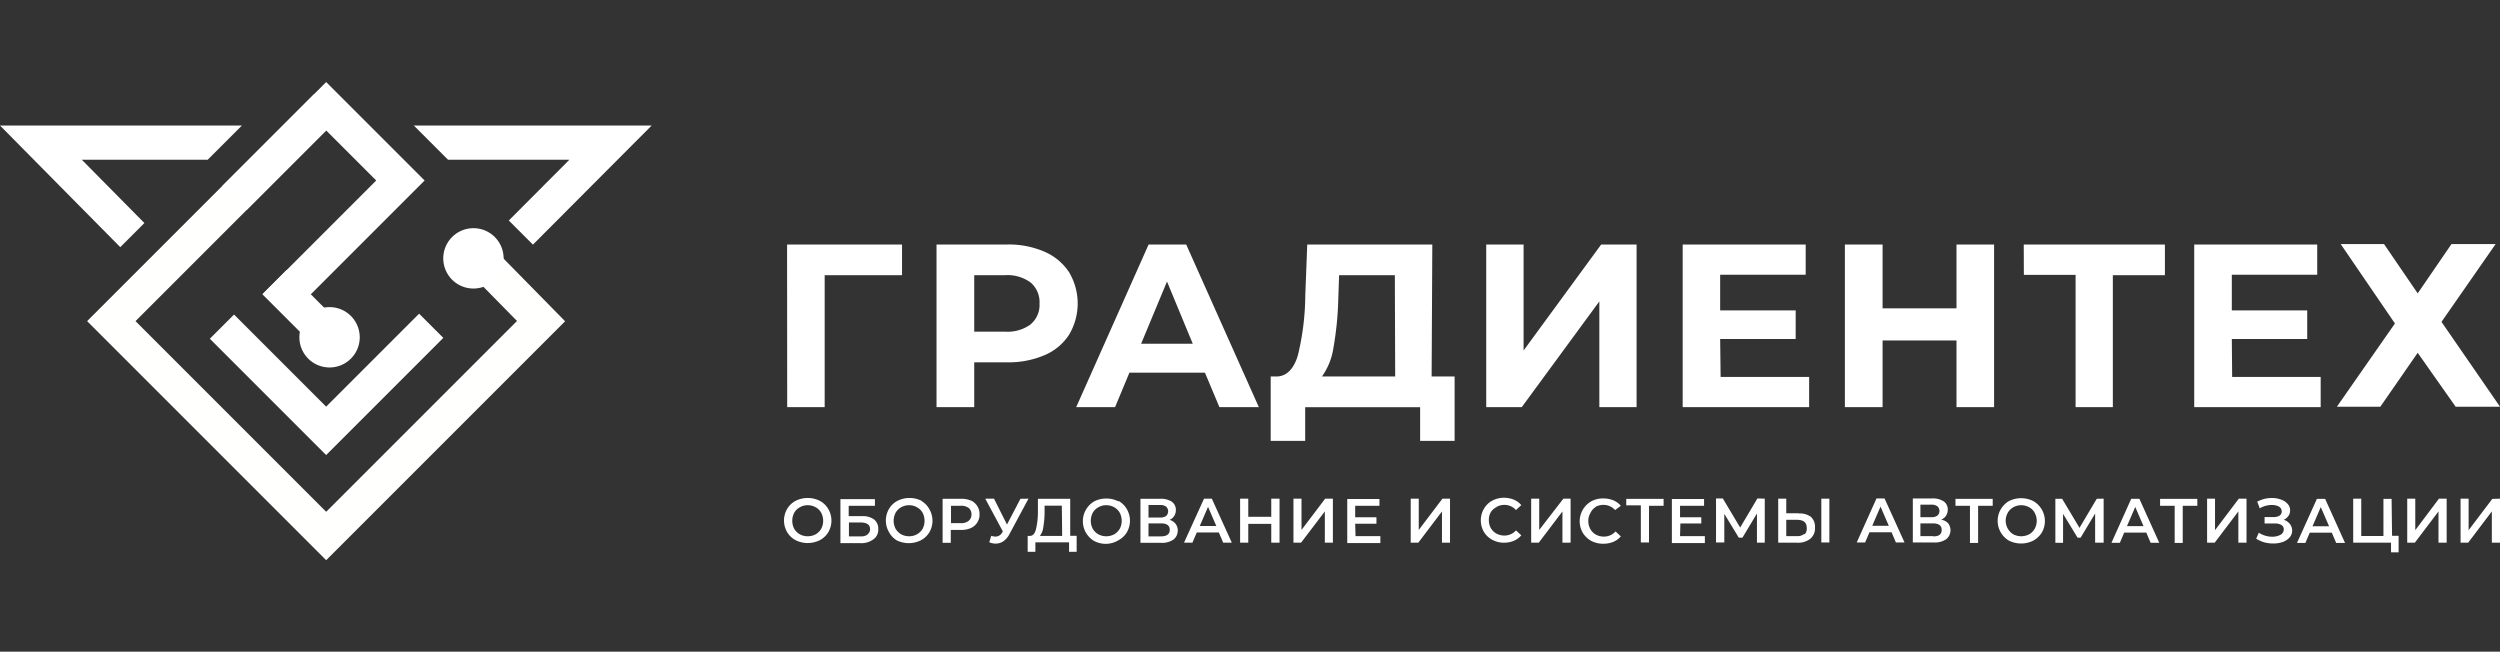 <svg xmlns="http://www.w3.org/2000/svg" viewBox="0 0 217.48 56.69"><rect x="0" y="0" width="217.48" height="56.69" fill="#333333" stroke="none"/><path style="fill:#fff;fill-opacity:1" d="M68.48 35.42h3.26V23.94h6.73v-2.67h-10zM93 23.68a4.87 4.87 0 0 0-2.13-1.78 7.8 7.8 0 0 0-3.26-.63h-6.14v14.15h3.28v-3.9h2.85a8 8 0 0 0 3.26-.62A4.74 4.74 0 0 0 93 29.12a5.31 5.31 0 0 0 0-5.44m-3.33 4.53a3.4 3.4 0 0 1-2.25.64h-2.67v-4.91h2.66a3.4 3.4 0 0 1 2.25.64 2.24 2.24 0 0 1 .77 1.83 2.2 2.2 0 0 1-.77 1.8zm10.25-6.94-6.3 14.15H97l1.25-3h6.57l1.26 3h3.43l-6.32-14.15zm-.65 8.63 2.25-5.41 2.24 5.41zm25.33-8.63h-10.88l-.17 4.43a22.7 22.7 0 0 1-.64 5.19c-.35 1.22-1 1.83-1.8 1.86h-.57v5.6h3v-2.93h10v2.93h3v-5.6h-2zm-3.23 11.48H115a5.75 5.75 0 0 0 1-2.51 28 28 0 0 0 .42-4.24l.07-2.06h4.85zm11.17-2.26v-9.22h-3.25v14.15h3.09l6.75-9.2v9.2h3.24V21.27h-3.08zm17.1-1h6.57V27h-6.57v-3.1h7.44v-2.63h-10.7v14.15h11v-2.63h-7.7zm20.56-2.67h-6.43v-5.55h-3.28v14.15h3.28v-5.8h6.43v5.8h3.27V21.27h-3.27zm5.86-2.91h4.5v11.51h3.24V23.94h4.53v-2.67h-12.28zm18.09 5.58h6.56V27h-6.56v-3.1h7.43v-2.63h-10.7v14.15h11v-2.63h-7.7zM212.39 28l4.71-6.77h-3.84l-2.94 4.29-2.93-4.29h-3.77l4.72 6.91-5.05 7.24h3.78l3.25-4.69 3.3 4.69h3.86zM71.32 43.57a2.35 2.35 0 0 0-2.11 0 1.87 1.87 0 0 0-.74.71 2 2 0 0 0 0 2 1.87 1.87 0 0 0 .74.71 2.35 2.35 0 0 0 2.11 0 1.9 1.9 0 0 0 .74-.7 2 2 0 0 0 0-2 1.87 1.87 0 0 0-.74-.72m.12 2.43a1.4 1.4 0 0 1-.48.48 1.5 1.5 0 0 1-.69.17 1.4 1.4 0 0 1-.69-.17 1.33 1.33 0 0 1-.49-.48 1.51 1.51 0 0 1 0-1.39 1.2 1.2 0 0 1 .49-.48 1.3 1.3 0 0 1 .69-.18 1.37 1.37 0 0 1 .69.18 1.23 1.23 0 0 1 .48.48 1.51 1.51 0 0 1 0 1.39M75 44.9h-1.17V44h2.28v-.58h-3v3.83h1.73A1.74 1.74 0 0 0 76 46.9a1 1 0 0 0 .4-.88 1 1 0 0 0-.36-.83A1.66 1.66 0 0 0 75 44.9m.48 1.6a1 1 0 0 1-.63.16h-1v-1.21h1c.56 0 .84.2.84.59a.54.54 0 0 1-.25.46zm4.7-2.93a2.35 2.35 0 0 0-2.11 0 1.87 1.87 0 0 0-.74.71 2 2 0 0 0 0 2A1.87 1.87 0 0 0 78 47a2.35 2.35 0 0 0 2.11 0 1.9 1.9 0 0 0 .74-.7 2 2 0 0 0 0-2 1.87 1.87 0 0 0-.71-.73zm.08 2.43a1.33 1.33 0 0 1-.49.48 1.4 1.4 0 0 1-.69.17 1.5 1.5 0 0 1-.69-.17 1.4 1.4 0 0 1-.48-.48 1.51 1.51 0 0 1 0-1.39 1.23 1.23 0 0 1 .48-.48 1.37 1.37 0 0 1 .69-.18 1.3 1.3 0 0 1 .69.18 1.2 1.2 0 0 1 .49.48 1.51 1.51 0 0 1 0 1.39m4.21-2.45a2.1 2.1 0 0 0-.87-.16H82v3.83h.71V46.1h.87a2.1 2.1 0 0 0 .87-.16 1.26 1.26 0 0 0 .56-.48 1.22 1.22 0 0 0 .2-.72A1.25 1.25 0 0 0 85 44a1.3 1.3 0 0 0-.53-.46Zm-.2 1.76a1.08 1.08 0 0 1-.7.2h-.84V44h.84a1.08 1.08 0 0 1 .7.19.7.7 0 0 1 .24.57.68.68 0 0 1-.24.54zm4.5-1.92-1.17 2.24-1.13-2.25h-.76l1.53 2.85-.06.1a.67.67 0 0 1-.57.35 1.2 1.2 0 0 1-.38-.07l-.17.56a1.4 1.4 0 0 0 .56.12 1.2 1.2 0 0 0 .66-.2 1.7 1.7 0 0 0 .53-.62l1.66-3.09zm4.33 0h-2.81v1.21a6.3 6.3 0 0 1-.18 1.48c-.1.35-.26.53-.51.54h-.2V48h.67v-.82H93V48h.66v-1.39h-.56Zm-.7 3.23h-1.94a1.47 1.47 0 0 0 .29-.71 8 8 0 0 0 .12-1.24v-.68h1.5zm4.89-3a2.14 2.14 0 0 0-1.05-.25 2.2 2.2 0 0 0-1.06.25 2 2 0 0 0 0 3.44 2.2 2.2 0 0 0 1.06.25 2.14 2.14 0 0 0 1.05-.31 1.9 1.9 0 0 0 .74-.7 2 2 0 0 0 0-2 1.87 1.87 0 0 0-.74-.73zm.12 2.38a1.4 1.4 0 0 1-.48.48 1.5 1.5 0 0 1-.69.17 1.4 1.4 0 0 1-.69-.17 1.33 1.33 0 0 1-.49-.48 1.51 1.51 0 0 1 0-1.39 1.2 1.2 0 0 1 .49-.48 1.3 1.3 0 0 1 .69-.18 1.37 1.37 0 0 1 .69.18 1.23 1.23 0 0 1 .48.48 1.51 1.51 0 0 1 0 1.39m4.32-.77a.87.87 0 0 0 .41-.34.9.9 0 0 0 .15-.52.85.85 0 0 0-.36-.73 1.73 1.73 0 0 0-1-.25h-1.72v3.83H101a1.74 1.74 0 0 0 1.08-.28 1 1 0 0 0 .18-1.38 1 1 0 0 0-.53-.34zm-1.82-1.3h1a.88.88 0 0 1 .53.14.56.56 0 0 1 0 .82.88.88 0 0 1-.53.13h-1zm1.09 2.73h-1.09v-1.13H101c.51 0 .76.19.76.56s-.25.57-.76.57m3.74-3.28L103 47.21h.73l.38-.89h1.92l.38.89h.75l-1.74-3.83zm-.37 2.38.72-1.67.72 1.67zm6.22-.8h-2v-1.58h-.71v3.83h.71v-1.64h2v1.64h.72v-3.83h-.72zm2.63 1.14v-2.72h-.7v3.83h.66l2.07-2.72v2.72h.7v-3.83h-.67zm4.67-.54h1.85V45h-1.85v-1H120v-.59h-2.8v3.83h2.88v-.6h-2.16zm5.53.54v-2.72h-.7v3.83h.66l2.06-2.72v2.72h.7v-3.83h-.66zm6.76-2a1.4 1.4 0 0 1 .7-.18 1.35 1.35 0 0 1 1 .45l.46-.43a1.76 1.76 0 0 0-.66-.48 2.4 2.4 0 0 0-.86-.16 2.14 2.14 0 0 0-1 .25 1.85 1.85 0 0 0-.73.71 1.93 1.93 0 0 0-.27 1 2 2 0 0 0 .26 1 1.9 1.9 0 0 0 .74.7 2.14 2.14 0 0 0 1 .25 2.2 2.2 0 0 0 .86-.16 1.76 1.76 0 0 0 .66-.48l-.46-.43a1.35 1.35 0 0 1-1 .45 1.5 1.5 0 0 1-.7-.17 1.33 1.33 0 0 1-.49-.48 1.37 1.37 0 0 1-.17-.7 1.3 1.3 0 0 1 .17-.69 1.2 1.2 0 0 1 .49-.43zm3.72 2v-2.72h-.7v3.83h.66l2.06-2.72v2.72h.71v-3.83H136Zm4.89-2a1.4 1.4 0 0 1 .71-.18 1.35 1.35 0 0 1 1 .45l.5-.37a1.76 1.76 0 0 0-.66-.48 2.4 2.4 0 0 0-.86-.16 2.14 2.14 0 0 0-1.05.25 2 2 0 0 0-.74 2.74 2 2 0 0 0 .73.7 2.2 2.2 0 0 0 1.05.25 2.3 2.3 0 0 0 .87-.16 1.76 1.76 0 0 0 .66-.48l-.46-.43a1.35 1.35 0 0 1-1 .45 1.5 1.5 0 0 1-.71-.17 1.3 1.3 0 0 1-.48-.48 1.4 1.4 0 0 1-.18-.7 1.3 1.3 0 0 1 .18-.69 1.17 1.17 0 0 1 .44-.52zm2.68-.14h1.27v3.23h.71V44h1.27v-.6h-3.25zm4.71 1.58H148V45h-1.85v-1h2.09v-.59h-2.8v3.83h2.87v-.6h-2.16zm6.7-2.18-1.5 2.53-1.51-2.53h-.59v3.83h.72V44.7l1.26 2.07h.32l1.26-2.1v2.54h.68v-3.83zm3.58 1.29h-1.07v-1.27h-.7v3.83h1.65a1.7 1.7 0 0 0 1.14-.34 1.19 1.19 0 0 0 .41-1 1.15 1.15 0 0 0-.37-.92 1.65 1.65 0 0 0-1.06-.28zm.49 1.8a.94.94 0 0 1-.64.19h-.92v-1.42h.92c.58 0 .86.23.86.69a.69.69 0 0 1-.17.56Zm1.49.74h.7v-3.81h-.7zm4.8-3.83-1.72 3.83h.73l.38-.89h1.92l.38.89h.75l-1.74-3.83zm-.37 2.38.72-1.67.72 1.67zm6-.54a.85.85 0 0 0 .42-.34.9.9 0 0 0 .15-.52.85.85 0 0 0-.36-.73 1.73 1.73 0 0 0-1-.25h-1.68v3.83h1.82a1.76 1.76 0 0 0 1.08-.28 1 1 0 0 0 .18-1.38 1 1 0 0 0-.56-.31zm-1.81-1.3h.95a.85.85 0 0 1 .52.14.54.54 0 0 1 0 .82.85.85 0 0 1-.52.13h-.95zm1.09 2.74h-1.09v-1.11h1.09c.5 0 .76.19.76.56s-.21.57-.71.57zm1.96-2.64h1.26v3.23h.71V44h1.27v-.6h-3.24zm6.77-.41a2.37 2.37 0 0 0-2.12 0 2 2 0 0 0 0 3.44 2.37 2.37 0 0 0 2.12 0 2 2 0 0 0 .74-.7 2 2 0 0 0-.74-2.74M177 46a1.23 1.23 0 0 1-.48.48 1.49 1.49 0 0 1-1.38 0 1.39 1.39 0 0 1-.48-1.87 1.23 1.23 0 0 1 .48-.48 1.41 1.41 0 0 1 1.38 0 1.1 1.1 0 0 1 .48.48 1.43 1.43 0 0 1 0 1.39m5.4-2.61-1.5 2.53-1.51-2.53h-.59v3.83h.67V44.7l1.26 2.07h.27l1.26-2.1v2.54h.74v-3.83zm3 0-1.72 3.83h.73l.38-.89h1.92l.38.89h.75l-1.73-3.83zm-.37 2.38.72-1.67.72 1.67zm2.88-1.77h1.27v3.23h.7V44h1.27v-.6h-3.24zm4.78 2.12v-2.74H192v3.83h.66l2.06-2.72v2.72h.71v-3.83h-.67zm5.95-.89a1 1 0 0 0 .42-.33.8.8 0 0 0 .16-.5.8.8 0 0 0-.22-.57 1.3 1.3 0 0 0-.57-.37 2.2 2.2 0 0 0-.79-.14 3 3 0 0 0-.66.08 3.3 3.3 0 0 0-.62.24l.22.58a1.9 1.9 0 0 1 .52-.22 2 2 0 0 1 .53-.07 1.26 1.26 0 0 1 .62.14.47.47 0 0 1 .24.42.43.43 0 0 1-.18.36.9.9 0 0 1-.5.13H197v.56h.89a1 1 0 0 1 .57.13.42.42 0 0 1 .21.38.53.53 0 0 1-.28.47 1.5 1.5 0 0 1-.73.17 2 2 0 0 1-.6-.09 2 2 0 0 1-.56-.26l-.23.52a2.7 2.7 0 0 0 .71.32 3 3 0 0 0 .77.1 2.4 2.4 0 0 0 .82-.13 1.4 1.4 0 0 0 .6-.39.88.88 0 0 0 .23-.6.93.93 0 0 0-.2-.58 1.1 1.1 0 0 0-.56-.37zm2.91-1.83-1.73 3.83h.73l.38-.89h1.92l.38.89h.77l-1.73-3.83zm-.38 2.38.72-1.67.72 1.67zm6.88-2.38h-.71v3.23h-1.93v-3.25h-.7v3.83H208v.84h.66v-1.44h-.57zm2.06 2.72v-2.74h-.7v3.83h.66l2.06-2.72v2.72h.71v-3.83h-.67zm6.7-2.72-2.06 2.72v-2.74h-.7v3.83h.66l2.06-2.72v2.72h.71v-3.83z"/><path style="fill:#fff;fill-opacity:1;fill-rule:nonzero;stroke:none;stroke-width:.328" d="M-199.954-51h17.486l-2.976 2.976h-10.951l5.444 5.506-2.099 2.099-7.962-8.053-2.5-2.529zm32.44 0h20.692l-2.526 2.534-7.803 7.828-2.098-2.1 5.27-5.286h-10.557z" transform="translate(203.512 61.92)"/><path style="fill:#fffffe;fill-opacity:1;fill-rule:nonzero;stroke:none;stroke-width:.328" d="m-161.215-40.958 5.828 5.932 1.034 1.053-1.04 1.04-18.692 18.692-1.052 1.052-1.052-1.052-18.692-18.692-1.052-1.052 1.052-1.053 18.692-18.691 2.104 2.104-17.639 17.64 16.587 16.587 16.6-16.6-4.794-4.88z" transform="translate(203.512 61.92)"/><path style="fill:#fff;fill-opacity:1;fill-rule:nonzero;stroke:none;stroke-width:.328" d="m-184.17-45.748 7.98-7.981 1.053-1.053 1.052 1.053 6.458 6.458 1.053 1.052-1.053 1.053-10.894 10.894-2.105-2.105 9.842-9.842-4.353-4.353-6.928 6.928z" transform="translate(203.512 61.92)"/><path style="fill:#fff;fill-opacity:1;fill-rule:nonzero;stroke:none;stroke-width:.328" d="m-175.988-31.622-4.699-4.699 2.105-2.105 4.699 4.7z" transform="translate(203.512 61.92)"/><path style="fill:#fff;fill-opacity:1;fill-rule:evenodd;stroke:none;stroke-width:.328" d="M-174.843-35.203a2.625 2.625 0 1 1 0 5.25 2.625 2.625 0 0 1 0-5.25m12.517-6.867a2.625 2.625 0 1 1 0 5.25 2.625 2.625 0 0 1 0-5.25" transform="translate(203.512 61.92)"/><path style="fill:#fff;fill-opacity:1;fill-rule:nonzero;stroke:none;stroke-width:.328" d="m-164.948-32.527-9.14 9.14-1.052 1.052-1.053-1.052-9.064-9.064 2.105-2.105 8.012 8.012 8.087-8.088z" transform="translate(203.512 61.92)"/></svg>